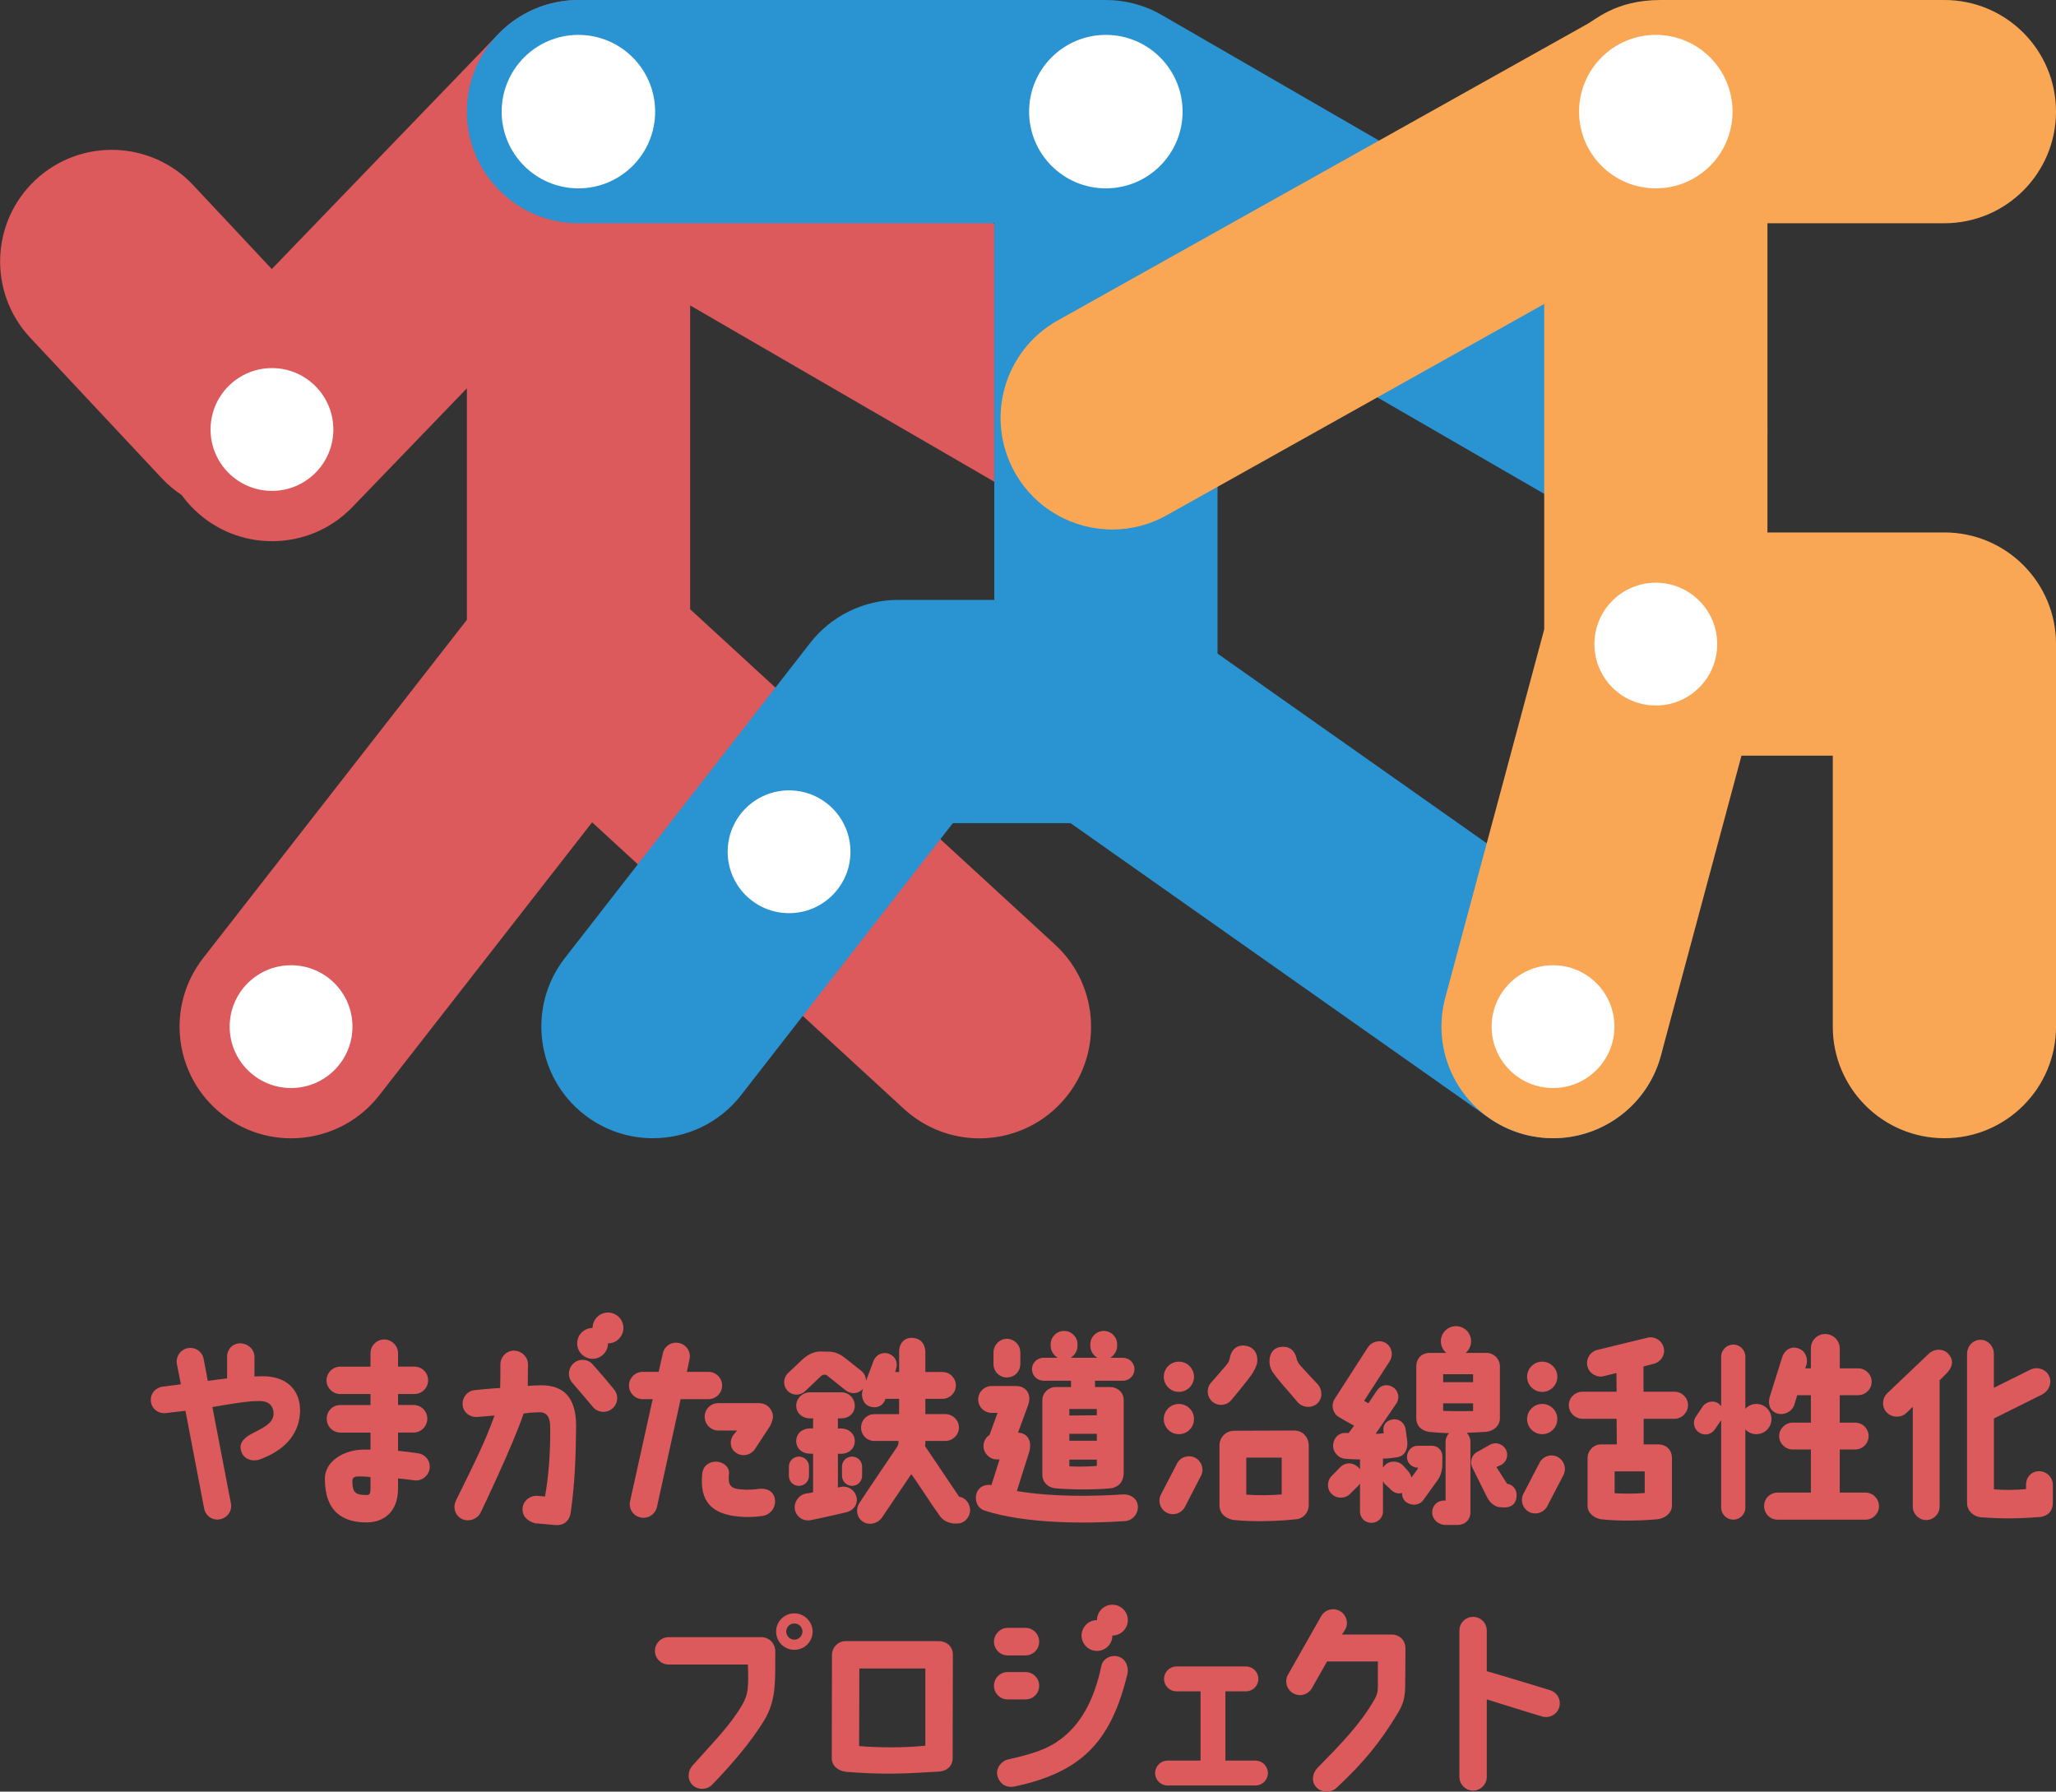 <?xml version="1.0" encoding="UTF-8"?>
<svg id="_レイヤー_2" data-name="レイヤー_2" xmlns="http://www.w3.org/2000/svg" xmlns:xlink="http://www.w3.org/1999/xlink" viewBox="0 0 566.93 494.03">
  <rect x="0" y="0" width="566.93" height="494.03" fill="#333333" stroke="none"/>
  <defs>
    <style>
      .cls-1 {
        fill: #dc595c;
      }

      .cls-2 {
        fill: #fff;
      }

      .cls-3 {
        fill: none;
      }

      .cls-4 {
        fill: #2a93d1;
      }

      .cls-5 {
        fill: #faa755;
      }

      .cls-6 {
        clip-path: url(#clippath);
      }
    </style>
    <clipPath id="clippath">
      <rect class="cls-3" width="566.93" height="494.03"/>
    </clipPath>
  </defs>
  <g id="_レイヤー_1-2" data-name="レイヤー_1">
    <g class="cls-6">
      <g>
        <path class="cls-1" d="M320.37,88.47L174.98,4.18c-.21-.12-.42-.24-.64-.36-.17-.1-.35-.19-.52-.28-.26-.14-.53-.28-.8-.41-.19-.09-.38-.18-.58-.27-.25-.12-.51-.24-.77-.35-.22-.09-.44-.18-.65-.27-.24-.1-.47-.19-.71-.28-.24-.09-.49-.18-.73-.26-.06-.02-.12-.04-.17-.06-.06-.02-.12-.04-.18-.06-.1-.03-.21-.07-.31-.1-.25-.08-.5-.15-.75-.23-.14-.04-.29-.09-.43-.13-.08-.02-.16-.04-.24-.06-.23-.06-.47-.12-.7-.18-.28-.07-.56-.13-.84-.19-.19-.04-.37-.08-.56-.11-.33-.07-.67-.13-1-.18-.14-.02-.29-.04-.43-.07-.38-.06-.76-.1-1.14-.15-.11-.01-.22-.02-.34-.03-.41-.04-.83-.07-1.24-.09-.1,0-.19-.01-.29-.02-.42-.02-.84-.03-1.26-.03-.06,0-.12,0-.19,0-.05,0-.09,0-.14,0-.38,0-.77.01-1.15.03-.16,0-.32.01-.47.02-.31.02-.61.04-.91.07-.23.02-.46.04-.68.06-.06,0-.11,0-.17.02-.15.02-.3.04-.45.06,0,0,0,0,0,0-.3.04-.6.08-.9.13-.16.03-.31.06-.47.08-.34.06-.68.12-1.02.19-.12.02-.23.05-.34.08-.37.08-.75.17-1.12.27-.1.03-.19.06-.29.08-.38.1-.76.21-1.14.33-.12.04-.24.08-.35.12-.35.12-.7.23-1.04.36-.2.07-.4.16-.6.24-.26.1-.52.2-.77.31-.31.13-.61.27-.91.41-.14.07-.29.13-.43.2-.38.18-.75.37-1.11.57-.07.04-.13.07-.2.1-.38.21-.76.43-1.14.65-.05.03-.1.06-.15.09-.28.17-.57.36-.85.54-.18.12-.36.23-.54.35-.11.08-.22.16-.34.24-.32.22-.64.45-.95.69-.02.01-.04.03-.05.04-1.23.94-2.39,1.97-3.47,3.1l-62.42,64.75-21.66-23.13c-11.62-12.41-31.1-13.05-43.51-1.43-12.41,11.62-13.05,31.1-1.43,43.51l36.25,38.72c1.68,1.8,3.53,3.34,5.5,4.64,1.05,1.45,2.23,2.83,3.57,4.11,5.97,5.76,13.67,8.62,21.36,8.62,8.07,0,16.12-3.15,22.16-9.42l31.56-32.74v63.84l-72.72,93.26c-10.45,13.41-8.06,32.75,5.35,43.2,5.62,4.38,12.29,6.51,18.91,6.51,9.16,0,18.23-4.07,24.29-11.85l58.7-75.28,85.98,79.02c5.91,5.43,13.38,8.12,20.82,8.12,8.31,0,16.6-3.35,22.67-9.95,11.5-12.52,10.68-31.99-1.84-43.49l-100.6-92.46v-83.77l99.23,57.52c4.86,2.82,10.17,4.16,15.41,4.16,10.62,0,20.95-5.5,26.66-15.35,8.53-14.71,3.52-33.54-11.19-42.07Z"/>
        <path class="cls-4" d="M471.98,91.78L320.34,4.13s-.09-.05-.14-.08c-.82-.47-1.65-.9-2.51-1.29,0,0,0,0,0,0-.08-.04-.17-.08-.25-.11-1.24-.55-2.53-1.02-3.85-1.41,0,0,0,0,0,0-.22-.06-.44-.13-.66-.19h0c-.46-.12-.92-.24-1.39-.34-.05-.01-.1-.02-.15-.03,0,0,0,0,0,0-.18-.04-.37-.08-.56-.11,0,0,0,0,0,0-.12-.02-.24-.04-.36-.06-.4-.07-.8-.14-1.2-.2-.34-.05-.68-.09-1.02-.13h0c-.14-.01-.27-.03-.41-.04-.39-.04-.77-.07-1.16-.09,0,0,0,0,0,0-.57-.03-1.15-.05-1.73-.05h-145.44c-17,0-30.78,13.78-30.78,30.78s13.78,30.78,30.78,30.78h114.66v103.86h-26.48c-9.49,0-18.46,4.38-24.29,11.87l-67.64,86.88c-10.44,13.41-8.03,32.75,5.38,43.2,5.62,4.37,12.28,6.49,18.89,6.49,9.17,0,18.24-4.08,24.31-11.87l58.4-75.01h32.46l115.33,81.26c5.39,3.8,11.58,5.62,17.7,5.62,9.67,0,19.19-4.55,25.19-13.05,9.79-13.9,6.46-33.1-7.43-42.89l-110.26-77.69v-96.12l105.46,60.96c4.85,2.8,10.15,4.14,15.37,4.14,10.63,0,20.97-5.52,26.68-15.38,8.51-14.72,3.47-33.54-11.25-42.05Z"/>
        <path class="cls-5" d="M536.15,146.83h-48.79V61.56h48.79c17,0,30.78-13.78,30.78-30.78s-13.78-30.78-30.78-30.78h-78.29c-12.53,0-18.08,5.67-20.76,6.95l-145.45,81.42c-14.83,8.3-20.13,27.06-11.82,41.89,5.7,10.18,16.32,15.87,27.22,15.75,4.98-.05,10.02-1.32,14.67-3.93l104.09-58.26v89.72l-27.28,101.55c-4.41,16.42,5.32,33.3,21.74,37.71,2.68.72,5.36,1.06,8.01,1.06,13.58,0,26.01-9.06,29.71-22.8l22.21-82.68h25.18v74.7c0,17,13.78,30.78,30.78,30.78s30.78-13.78,30.78-30.78v-105.48c0-17-13.78-30.78-30.78-30.78Z"/>
        <circle class="cls-2" cx="159.49" cy="30.78" r="21.16"/>
        <circle class="cls-2" cx="304.93" cy="30.78" r="21.16"/>
        <circle class="cls-2" cx="74.99" cy="118.43" r="16.93"/>
        <circle class="cls-2" cx="217.58" cy="234.87" r="16.93"/>
        <circle class="cls-2" cx="456.58" cy="30.78" r="21.16"/>
        <circle class="cls-2" cx="456.58" cy="177.61" r="16.93"/>
        <circle class="cls-2" cx="428.24" cy="283.09" r="16.93"/>
        <circle class="cls-2" cx="80.26" cy="283.09" r="16.93"/>
        <g>
          <g>
            <path class="cls-1" d="M82.7,389.99c-.51,5.83-4.46,10.01-10.98,12.41-1.89.74-4.52.11-5.21-2.23-.57-1.72.11-3.32,2.75-4.75,3.03-1.6,6.23-2.86,6.18-5.72-.06-1.83-1.09-3.37-3.83-3.37-2.97-.06-8.12.8-13.04,1.66l5.09,26.48c.46,2.06-.91,4.06-2.97,4.46-2,.46-4-.91-4.4-2.97l-5.15-26.94c-3.49.4-5.43.63-5.43.63-2.12.23-3.95-1.26-4.12-3.32-.17-2.12,1.37-3.77,3.43-4,1.6-.23,2.75-.29,4.86-.63l-1.09-5.49c-.4-2.06.91-4.06,2.97-4.46,2.06-.4,4,.91,4.4,2.97l1.14,6.06c1.72-.23,3.09-.46,5.32-.69v-5.95c0-2.12,1.54-3.72,3.6-3.72s3.95,1.6,3.95,3.72v5.43c.29,0,.8-.06,1.09-.06,8.92-.46,11.9,4.98,11.44,10.47Z"/>
            <path class="cls-1" d="M109.76,373.12v3.72h4.52c2.06,0,3.77,1.66,3.77,3.78s-1.72,3.77-3.77,3.77h-4.52v3.03h4.29c2.12,0,3.78,1.72,3.78,3.77s-1.66,3.83-3.78,3.83h-4.29v5.03c1.72.17,3.55.4,5.55.69,2.06.29,3.49,2.23,3.15,4.29s-2.29,3.49-4.35,3.15c-1.6-.23-2.97-.4-4.35-.51v2.92c-.06,6.23-3.82,9.21-8.69,9.21-6.29,0-11.49-2.73-11.49-12.07,0-4.81,5.26-7.95,10.63-8.01h1.95v-4.69h-8.29c-2.12,0-3.78-1.72-3.78-3.83s1.66-3.77,3.78-3.77h8.29v-3.03h-8.35c-2.06,0-3.78-1.72-3.78-3.77s1.72-3.78,3.78-3.78h8.35v-3.72c0-2.06,1.72-3.78,3.77-3.78s3.83,1.72,3.83,3.78ZM102.15,407.32c-.69-.11-1.2-.17-1.89-.17-1.49,0-3.09-.36-3.09,1.26,0,3.38,1.03,3.83,4.07,3.83.69,0,.92-.51.92-1.72v-3.2Z"/>
            <path class="cls-1" d="M125.66,413.9c6.01-12.18,8.12-16.47,10.7-23.57l-4.8.4c-2.06.11-3.89-1.32-4-3.43-.11-2.06,1.43-3.89,3.55-4,0,0,4.4-.46,6.81-.57.06-1.66.06-4.29.06-6.41v-.06c0-2.06,1.6-3.78,3.66-3.83,2.12,0,3.95,1.66,3.95,3.78,0,1.94-.06,4.23-.06,5.95,1.6-.11,1.54-.11,3.43-.17,6.46-.11,9.9,3.32,9.9,11.21-.06,7.95-.34,16.02-1.49,23.85-.34,2.52-2.12,3.66-4.18,3.49l-5.66-.51c-2.29-.63-3.6-2.12-3.43-4.23.23-2.06,2.12-3.49,4.18-3.32l2,.17c.97-5.26,1.54-12.35,1.43-19.33-.06-2.57-.92-4-3.15-3.89-2.86.11-1.89.06-4.18.34-2.86,8.64-11.78,27.17-11.78,27.17-.8,1.89-3.2,2.8-5.15,1.95-1.89-.86-2.63-3.09-1.77-4.98ZM169.3,383.13c1.37,1.6,1.14,4-.51,5.32-1.6,1.32-4,1.09-5.32-.51-1.89-2.23-3.89-4.63-5.66-6.64-1.37-1.6-1.2-3.95.34-5.38,1.54-1.37,3.95-1.26,5.32.34,1.83,2.06,3.95,4.52,5.83,6.86Z"/>
            <path class="cls-1" d="M173.74,413.96l6.23-28.14h-2.75c-2.12,0-3.78-1.72-3.78-3.77s1.66-3.77,3.78-3.77h4.4l1.14-5.03c.4-2.06,2.4-3.37,4.46-2.92,2.06.4,3.37,2.46,2.92,4.46l-.74,3.49h5.89c2.12,0,3.83,1.66,3.83,3.77s-1.72,3.77-3.83,3.77h-7.61l-6.52,29.69c-.46,2.06-2.46,3.37-4.52,2.92-2.06-.4-3.32-2.4-2.92-4.46ZM203.65,418.19c-7.32-.69-10.81-4.12-10.01-11.78.17-2.12,1.83-3.43,3.95-3.37,1.54.06,3.6,1.26,3.43,3.26-.34,3.09.29,4.18,3.32,4.4,1.83.17,3.32.06,5.09-.17,2.17-.23,4.18.86,4.29,3.26.11,2.57-1.89,4.06-3.49,4.23-2.12.29-4.06.4-6.58.17ZM213.15,390.68c-.06.74-.29,1.43-.69,2.35l-4.12,6.29c-1.03,1.83-3.37,2.46-5.15,1.43-1.94-1.14-2.06-3.32-1.09-4.92l1.14-1.37h-5.15c-2.12,0-3.78-1.72-3.78-3.83s1.72-3.72,3.78-3.72h11.21c2.12,0,3.83,1.66,3.83,3.77Z"/>
            <path class="cls-1" d="M267.5,416.35c0,2.07-1.57,3.76-3.59,3.76h-.95c-2.02-.34-2.92-.95-3.76-2.02-3.25-4.54-4.99-7.52-7.91-11.61l-8.08,11.95c-1.18,1.74-3.65,2.3-5.33,1.12-1.68-1.12-2.02-3.53-.84-5.22,3.14-4.77,10.26-15.25,10.37-15.42.28-.56.34-.95.34-1.23v-.34h-6.62c-2.08,0-3.7-1.63-3.7-3.7s1.63-3.7,3.7-3.7h6.79v-4.21h-3.76c-.73,2.24-2.75,2.69-4.43,2.07-1.79-.67-2.47-2.92-1.79-4.71l.06-.17c-1.23,1.46-3.36,1.63-4.82.45l-4.99-3.98c-.22-.22-.56-.34-.84-.34-.34,0-.67.17-.95.39l-4.43,4.21c-1.4,1.29-3.53,1.23-4.82-.17-1.29-1.35-1.23-3.53.11-4.82l4.09-3.87c1.29-1.18,2.97-2.07,4.71-2.13l2.41.06c1.68-.06,3.31.73,4.6,1.79l4.54,3.59c.79.73,1.23,1.68,1.18,2.69l2.07-5.5c.67-1.79,2.58-2.64,4.32-1.96,1.79.67,2.52,2.52,1.85,4.32l-.17.67h1.07v-5.72c0-2.07,1.35-3.7,3.42-3.7s3.65,1.18,3.81,3.76v5.66h4.71c2.02,0,3.7,1.63,3.7,3.7s-1.68,3.7-3.7,3.7h-4.71v4.21h5.5c2.07,0,3.76,1.68,3.76,3.7s-1.68,3.7-3.76,3.7h-5.5v.34c0,.34,0,.73-.06,1.12l9.37,13.91c1.74.28,2.97,1.79,3.03,3.65ZM220.28,401.65c1.57,0,2.8,1.23,2.8,2.75v2.52c0,1.57-1.23,2.8-2.8,2.8s-2.75-1.23-2.75-2.8v-2.52c0-1.51,1.23-2.75,2.75-2.75ZM224.21,393.9v-2.79h-.9c-2.07,0-3.76-1.47-3.76-3.48s1.68-3.7,3.76-3.7h8.69c2.07,0,3.7,1.63,3.7,3.7s-1.63,3.48-3.7,3.48h-.95v2.79h.95c2.07,0,3.7,1.47,3.7,3.49s-1.63,3.48-3.7,3.48h-.95v9.3l.84-.17c2.02-.39,3.93.95,4.32,2.97.39,2.02-1.07,3.7-3.08,4.09,0,0-7.68,1.79-9.7,2.13-2.02.34-3.93-1.01-4.26-3.03-.28-2.02,1.07-3.93,3.08-4.32.62-.06,1.29-.22,1.96-.34v-10.65h-.9c-2.07,0-3.76-1.41-3.76-3.48s1.68-3.49,3.76-3.49h.9ZM234.97,401.65c1.51,0,2.75,1.23,2.75,2.75v2.52c0,1.57-1.23,2.8-2.75,2.8s-2.8-1.23-2.8-2.8v-2.52c0-1.51,1.23-2.75,2.8-2.75Z"/>
            <path class="cls-1" d="M269.29,411.8c.56-1.85,2.36-2.58,4.09-2.3l2.24-7.07h-.73c-2.02,0-3.7-1.68-3.7-3.7,0-1.29.67-2.41,1.68-3.08l2.19-6.06h-1.63c-2.02,0-3.7-1.63-3.7-3.7s1.68-3.7,3.7-3.7h6.73c2.86,0,4.49,2.41,3.25,5.5l-2.69,7.35c2.86.17,3.93,2.52,3.03,5.5l-3.36,10.6c9.76,1.68,21.2,1.46,29.16.95,2.07-.17,4.21,1.12,4.21,3.42.06,2.02-1.51,3.81-3.59,3.93-10.43.73-27.42.79-38.7-2.92-1.96-.62-2.8-2.8-2.19-4.71ZM273.95,376.13v-3.2c0-2.07,1.68-3.76,3.7-3.76s3.7,1.68,3.7,3.76v3.2c0,2.07-1.63,3.7-3.7,3.7s-3.7-1.63-3.7-3.7ZM284.55,377.54c0-1.74,1.46-3.14,3.2-3.14h3.93c-1.18-.67-1.96-1.91-1.96-3.31v-.39c0-2.07,1.68-3.7,3.7-3.7s3.7,1.63,3.7,3.7v.39c0,1.4-.79,2.64-1.91,3.31h7.4c-1.18-.67-1.96-1.91-1.96-3.31v-.39c0-2.07,1.68-3.7,3.7-3.7s3.7,1.63,3.7,3.7v.39c0,1.4-.79,2.64-1.91,3.31h3.48c1.79,0,3.2,1.4,3.2,3.14s-1.4,3.2-3.2,3.2h-7.68v1.74h4.21c1.79,0,3.7,1.29,3.7,3.59v19.97c0,3.03-1.96,4.21-3.7,4.37-4.04.39-10.49.39-15.03,0-2.19-.17-3.7-1.74-3.7-3.76v-20.53c0-2.02,1.68-3.65,3.7-3.65h4.21v-1.74h-7.57c-1.74,0-3.2-1.4-3.2-3.2ZM294.87,388.53v1.79l7.57-.06v-1.74h-7.57ZM302.44,395.37h-7.57v1.91h7.57v-1.91ZM302.44,402.49h-7.57v1.85c2.3.11,4.43.11,7.57-.11v-1.74Z"/>
            <path class="cls-1" d="M320.1,412.14l4.43-8.52c.9-1.85,3.14-2.58,4.99-1.68,1.79.9,2.58,3.14,1.68,4.94l-4.43,8.58c-.95,1.85-3.14,2.58-4.99,1.68-1.85-.9-2.58-3.14-1.68-4.99ZM334.24,386.45c-1.51-1.4-1.63-3.7-.28-5.22,1.18-1.29,3.03-3.48,3.81-4.37.67-.73,1.23-1.51,1.35-2.41.28-1.74,1.46-3.53,3.81-3.42,2.47.11,3.93,1.85,3.76,4.37-.06.9-.62,2.19-1.35,3.31-1.01,1.63-5.89,7.46-5.89,7.46-1.35,1.51-3.7,1.63-5.22.28ZM360.88,398.62v16.43c0,2.02-1.51,3.7-3.42,3.87-5.55.62-12.79.73-17.55.17-2.3-.5-3.65-2.02-3.65-3.93v-16.6c0-1.96,1.51-4.04,4.15-4.04,0,0,16.32-.06,16.43-.06,2.41,0,3.98,1.79,4.04,4.15ZM353.42,401.93h-9.76v10.21c2.97.22,6.84.22,9.76-.06v-10.15ZM350.84,378.21c-.56-.84-.84-2.07-.79-2.97.06-1.74.84-3.76,3.59-3.87,2.52-.11,3.59,1.74,3.87,3.2.17.9.84,1.79,1.46,2.41.79.9,3.2,3.48,4.37,4.71,1.35,1.51,1.4,3.93-.11,5.33-1.51,1.35-4.04,1.18-5.38-.34-4.65-5.5-5.22-5.89-7.01-8.47Z"/>
            <path class="cls-1" d="M367.1,411.86c-1.35-1.46-1.18-3.76.28-5.05l2.24-2.3c1.63-1.51,3.76-1.18,5.05.22.11.11.22.28.34.39v-2.69c-1.4,0-2.75-.06-4.04-.17-1.96-.11-3.59-2.02-3.36-3.98.22-1.96,1.68-3.31,3.65-3.14h.62l1.51-2.02s-2.52-1.35-4.26-2.41c-1.63-1.01-2.19-3.25-1.12-4.94l9.14-14.19c1.07-1.68,3.37-2.24,4.99-1.23,1.68,1.07,2.13,3.31,1.07,4.99l-7.07,10.94,1.18.67,2.3-3.42c1.12-1.74,2.92-1.96,4.49-1.01,1.46.9,1.91,2.86,1.01,4.37l-5.78,8.47c.67.06,1.68-.11,2.24-.17l-.11-.73c-.17-1.74,1.01-2.92,2.8-3.08,1.74-.17,3.2,1.18,3.36,2.97l.45,3.36c.06,2.41-1.01,3.93-3.03,4.15-1.07.17-2.36.34-3.7.34v2.47c.17-.22.34-.45.5-.62,1.4-1.4,3.7-1.35,5.05.06l1.35,1.51c.5.5.79,1.18.95,1.79.79-1.07,1.46-1.96,1.63-2.24.17-.22.22-.45.22-.45-1.68,0-3.08-1.23-3.08-2.92s1.29-3.14,2.92-3.14h3.87c1.85,0,2.97,1.35,2.97,2.92v1.79c0,1.96-.39,3.36-1.18,4.6l-4.04,5.61c-.95,1.46-3.14,1.74-4.6.73-.95-.62-1.35-1.63-1.29-2.64-1.12.34-2.36,0-3.31-1.12l-1.57-1.46c-.11-.17-.28-.45-.39-.67v8.36c0,1.74-1.4,3.14-3.2,3.14s-3.14-1.4-3.14-3.14v-7.74c-.17.22-.34.56-.56.73l-2.24,2.24c-1.46,1.35-3.76,1.29-5.1-.17ZM405.01,373.05h4.88c2.02,0,3.7,1.68,3.7,3.7v14.3c0,2.07-1.68,3.53-3.7,3.76-1.68.11-3.53.22-5.44.28.62.67,1.01,1.51,1.01,2.47v19.57c-.06,2.07-1.57,3.36-3.48,3.36h-3.42c-1.91,0-3.59-1.46-3.65-3.36-.06-1.85,1.35-3.36,3.25-3.36h.45v-16.21c0-.9.39-1.74.95-2.36-1.85-.06-3.7-.17-5.33-.34-2.3-.28-3.7-1.74-3.7-3.81v-14.19c0-2.47,1.68-3.81,3.7-3.81h10.77ZM406.19,378.94h-8.24v2.19h8.24v-2.19ZM406.19,386.96h-8.24v2.07c2.13.11,6.17.11,8.24.06v-2.13ZM418.19,412.2c.06,2.58-1.63,3.48-3.37,3.48l-.9-.06c-1.4.06-2.97-1.01-3.87-2.75,0-.06-4.15-8.36-4.15-8.36-.62-1.35-.22-3.48,1.85-4.37l3.14-1.79c1.51-.84,3.48-.22,4.32,1.29.84,1.57.28,3.48-1.29,4.32l-1.29.56,2.92,4.6c1.51.22,2.64,1.46,2.64,3.08Z"/>
            <path class="cls-1" d="M420.04,411.97l4.43-8.53c.9-1.85,3.14-2.64,4.99-1.74,1.79.95,2.58,3.14,1.68,4.99l-4.43,8.52c-.9,1.85-3.14,2.64-4.99,1.74-1.85-.95-2.58-3.14-1.68-4.99ZM461.76,391.22h-8.53v7.07h4.32c2.19.17,3.48,1.74,3.48,3.7v13.18c0,2.07-1.96,3.53-3.98,3.76-3.87.34-10.04.62-15.59,0-1.79-.28-3.7-1.63-3.7-3.7v-13.18c0-2.07,1.68-3.76,3.7-3.76h4.37l-.06-7.07h-9.42c-2.02,0-3.76-1.68-3.76-3.76s1.74-3.7,3.76-3.7h9.42l-.06-5.16-3.36.84c-1.96.56-4.04-.62-4.6-2.58-.56-1.96.62-4.04,2.58-4.6l13.8-3.36c1.96-.56,4.04.62,4.6,2.58.56,1.96-.62,3.98-2.58,4.54l-2.97.79v6.95h8.58c2.02,0,3.7,1.68,3.7,3.7s-1.68,3.76-3.7,3.76ZM445.22,405.74v6c2.52.17,5.78.17,8.3-.06v-5.95h-8.3Z"/>
            <path class="cls-1" d="M468.32,394.87c-1.4-1.07-1.63-3.08-.56-4.43l1.85-2.75c1.07-1.35,3.08-1.63,4.43-.56.22.22.39.39.56.62v-13.63c0-1.85,1.51-3.36,3.36-3.36s3.31,1.51,3.31,3.36v41.61c0,1.79-1.46,3.31-3.31,3.31s-3.36-1.51-3.36-3.31v-24.12l-1.85,2.69c-1.07,1.4-3.03,1.68-4.43.56ZM518.12,415.34c0,2.02-1.68,3.7-3.7,3.7h-24.28c-2.07,0-3.7-1.68-3.7-3.76s1.68-3.7,3.7-3.7h9.2v-11.89h-5.05c-2.02,0-3.7-1.68-3.7-3.7s1.68-3.7,3.7-3.7h5.05v-7.57h-3.76l-.79,2.58c-.62,1.96-2.75,3.03-4.71,2.47-2.07-.67-2.69-2.64-2.07-4.65l3.42-10.88c.62-1.96,2.36-3.09,4.32-2.47,1.96.56,2.92,2.64,2.36,4.6l-.34.95h1.57v-5.5c0-2.19,1.74-3.98,3.93-3.98s4.04,1.79,4.04,3.98v5.5h5.1c2.02,0,3.7,1.68,3.7,3.7s-1.68,3.7-3.76,3.7h-5.05v7.57h4.26c2.07,0,3.7,1.68,3.7,3.7s-1.63,3.7-3.7,3.7h-4.26v11.89h7.12c2.02,0,3.7,1.68,3.7,3.76Z"/>
            <path class="cls-1" d="M520.2,389.43c-1.4-1.51-1.23-3.93.28-5.33l11.44-10.88c1.51-1.4,3.98-1.4,5.33.11,1.4,1.51,1.4,3.36-.39,5.27l-2.02,2.02v34.83c0,2.02-1.68,3.7-3.7,3.7s-3.7-1.68-3.7-3.7v-27.54l-1.85,1.79c-1.51,1.35-4.04,1.23-5.38-.28ZM549.81,391.16v19.52c2.92.22,5.55.22,8.86-.06v-1.18c0-2.13,1.51-3.76,3.59-3.76s3.81,1.68,3.81,3.81v4.82c0,2.02-.95,3.53-3.31,3.98-7.96.62-11.83.39-16.38.11-1.91-.11-3.98-1.57-3.98-3.98v-41.05c0-2.19,1.68-3.93,3.7-3.93s3.7,1.74,3.7,3.93v9.31l9.93-4.94c1.96-1.01,4.32-.28,5.27,1.63.9,1.85.06,4.15-1.91,5.16l-13.29,6.62Z"/>
            <path class="cls-1" d="M180.6,455.22c0-2.12,1.72-3.78,3.78-3.78h25.62c1.89,0,3.49,1.43,3.72,3.32h.06c0,9.04.23,13.38-2.52,18.7-3.77,6.58-9.9,13.5-14.87,18.65-1.43,1.49-3.95,1.54-5.43.11-1.49-1.49-1.37-3.83,0-5.38,6.06-6.81,10.47-11.15,13.78-16.87,1.66-2.92,1.66-4.92,1.49-10.98h-21.85c-2.06,0-3.78-1.66-3.78-3.77ZM224.07,449.9c0,2.8-2.23,5.03-5.03,5.03s-5.03-2.23-5.03-5.03,2.29-5.03,5.03-5.03,5.03,2.29,5.03,5.03ZM221.27,449.9c0-1.26-.97-2.23-2.23-2.23s-2.23.97-2.23,2.23,1.03,2.23,2.23,2.23,2.23-1.03,2.23-2.23Z"/>
            <path class="cls-1" d="M262.75,456.36l-.06,28.43c0,2.06-1.43,3.55-3.77,3.72-9.49.57-15.1.91-25.68.06-2.4-.34-3.89-1.77-3.89-3.83l.06-28.43c0-2.06,1.72-3.78,3.77-3.78h25.68c2.35.06,3.95,1.66,3.89,3.83ZM255.15,481.36v-21.28h-18.19l-.06,21.39c5.21.46,12.64.51,18.25-.11Z"/>
            <path class="cls-1" d="M286.55,452.7c0,2.06-1.66,3.77-3.78,3.77h-4.92c-2.06,0-3.77-1.72-3.77-3.77s1.72-3.83,3.77-3.83h4.92c2.12,0,3.78,1.72,3.78,3.83ZM286.55,464.83c0,2.12-1.66,3.78-3.78,3.78h-4.92c-2.06,0-3.77-1.66-3.77-3.78s1.72-3.77,3.77-3.77h4.92c2.12,0,3.78,1.72,3.78,3.77ZM310.86,461.68c-2.57,10.53-6.41,18.65-13.9,24.02-4.58,3.32-10.58,5.55-17.22,6.92-2.97.57-4.4-1.49-4.75-3.09-.4-2,1.09-3.95,3.09-4.4,6.86-1.54,10.81-2.86,14.3-5.49,5.21-3.83,9.21-10.18,11.32-20.31.46-2.06,2.75-3.15,4.75-2.52,1.95.63,2.92,2.86,2.4,4.86Z"/>
            <path class="cls-1" d="M318.52,488.91c0-1.89,1.54-3.43,3.43-3.43h9.09v-19.1h-6.64c-1.89,0-3.43-1.54-3.43-3.43s1.54-3.43,3.43-3.43h19.16c1.89,0,3.43,1.54,3.43,3.43s-1.54,3.43-3.43,3.43h-5.66v19.1h8.29c1.89,0,3.43,1.54,3.43,3.43s-1.54,3.43-3.43,3.43h-24.25c-1.89,0-3.43-1.54-3.43-3.43Z"/>
            <path class="cls-1" d="M355.18,461.74l9.15-16.13c1.03-1.77,3.37-2.4,5.15-1.37,1.83,1.03,2.46,3.37,1.43,5.15l-.86,1.32h13.67c1.66,0,3.83,1.03,3.83,4,0,.11-.06,8.81-.06,8.81,0,4.29-.29,5.95-2.12,8.98-4.75,7.84-9.15,13.33-16.87,20.53-1.54,1.43-4.18,1.32-5.55-.23-1.43-1.49-1.09-3.83.34-5.32,6.41-6.52,11.73-11.95,15.62-18.7.74-1.2,1.03-2.23,1.03-3.89v-6.75h-14.01l-4.18,7.38c-1.09,1.83-3.37,2.46-5.21,1.37-1.77-1.03-2.4-3.32-1.37-5.15Z"/>
            <path class="cls-1" d="M425.13,473.29s-9.44-2.86-15.16-4.69v21.39c0,2.06-1.72,3.77-3.77,3.77s-3.78-1.72-3.78-3.77v-40.38c0-2.06,1.66-3.77,3.78-3.77s3.77,1.72,3.77,3.77v11.21c6.18,1.77,17.5,5.26,17.5,5.26,2,.63,3.09,2.75,2.46,4.75-.63,2-2.8,3.09-4.81,2.46Z"/>
          </g>
          <circle class="cls-1" cx="325.07" cy="379.64" r="4.17"/>
          <circle class="cls-1" cx="163.4" cy="370.43" r="4.25"/>
          <circle class="cls-1" cx="167.65" cy="366.18" r="4.25"/>
          <circle class="cls-1" cx="302.49" cy="450.99" r="4.25"/>
          <circle class="cls-1" cx="306.74" cy="446.74" r="4.25"/>
          <circle class="cls-1" cx="325.07" cy="391.3" r="4.17"/>
          <circle class="cls-1" cx="425.26" cy="379.64" r="4.17"/>
          <circle class="cls-1" cx="401.48" cy="369.85" r="4.17"/>
          <circle class="cls-1" cx="484.31" cy="391.3" r="4.17"/>
          <circle class="cls-1" cx="425.26" cy="391.3" r="4.17"/>
        </g>
        <rect class="cls-3" x="278.37" y="313.87" width="52.63" height="52.63"/>
        <rect class="cls-3" x="291.59" y="419.56" width="26.32" height="26.32"/>
        <rect class="cls-3" x="41.57" y="369.63" width="524.51" height="49.95"/>
        <rect class="cls-3" x="180.6" y="445.84" width="248.7" height="47.8"/>
      </g>
    </g>
  </g>
</svg>